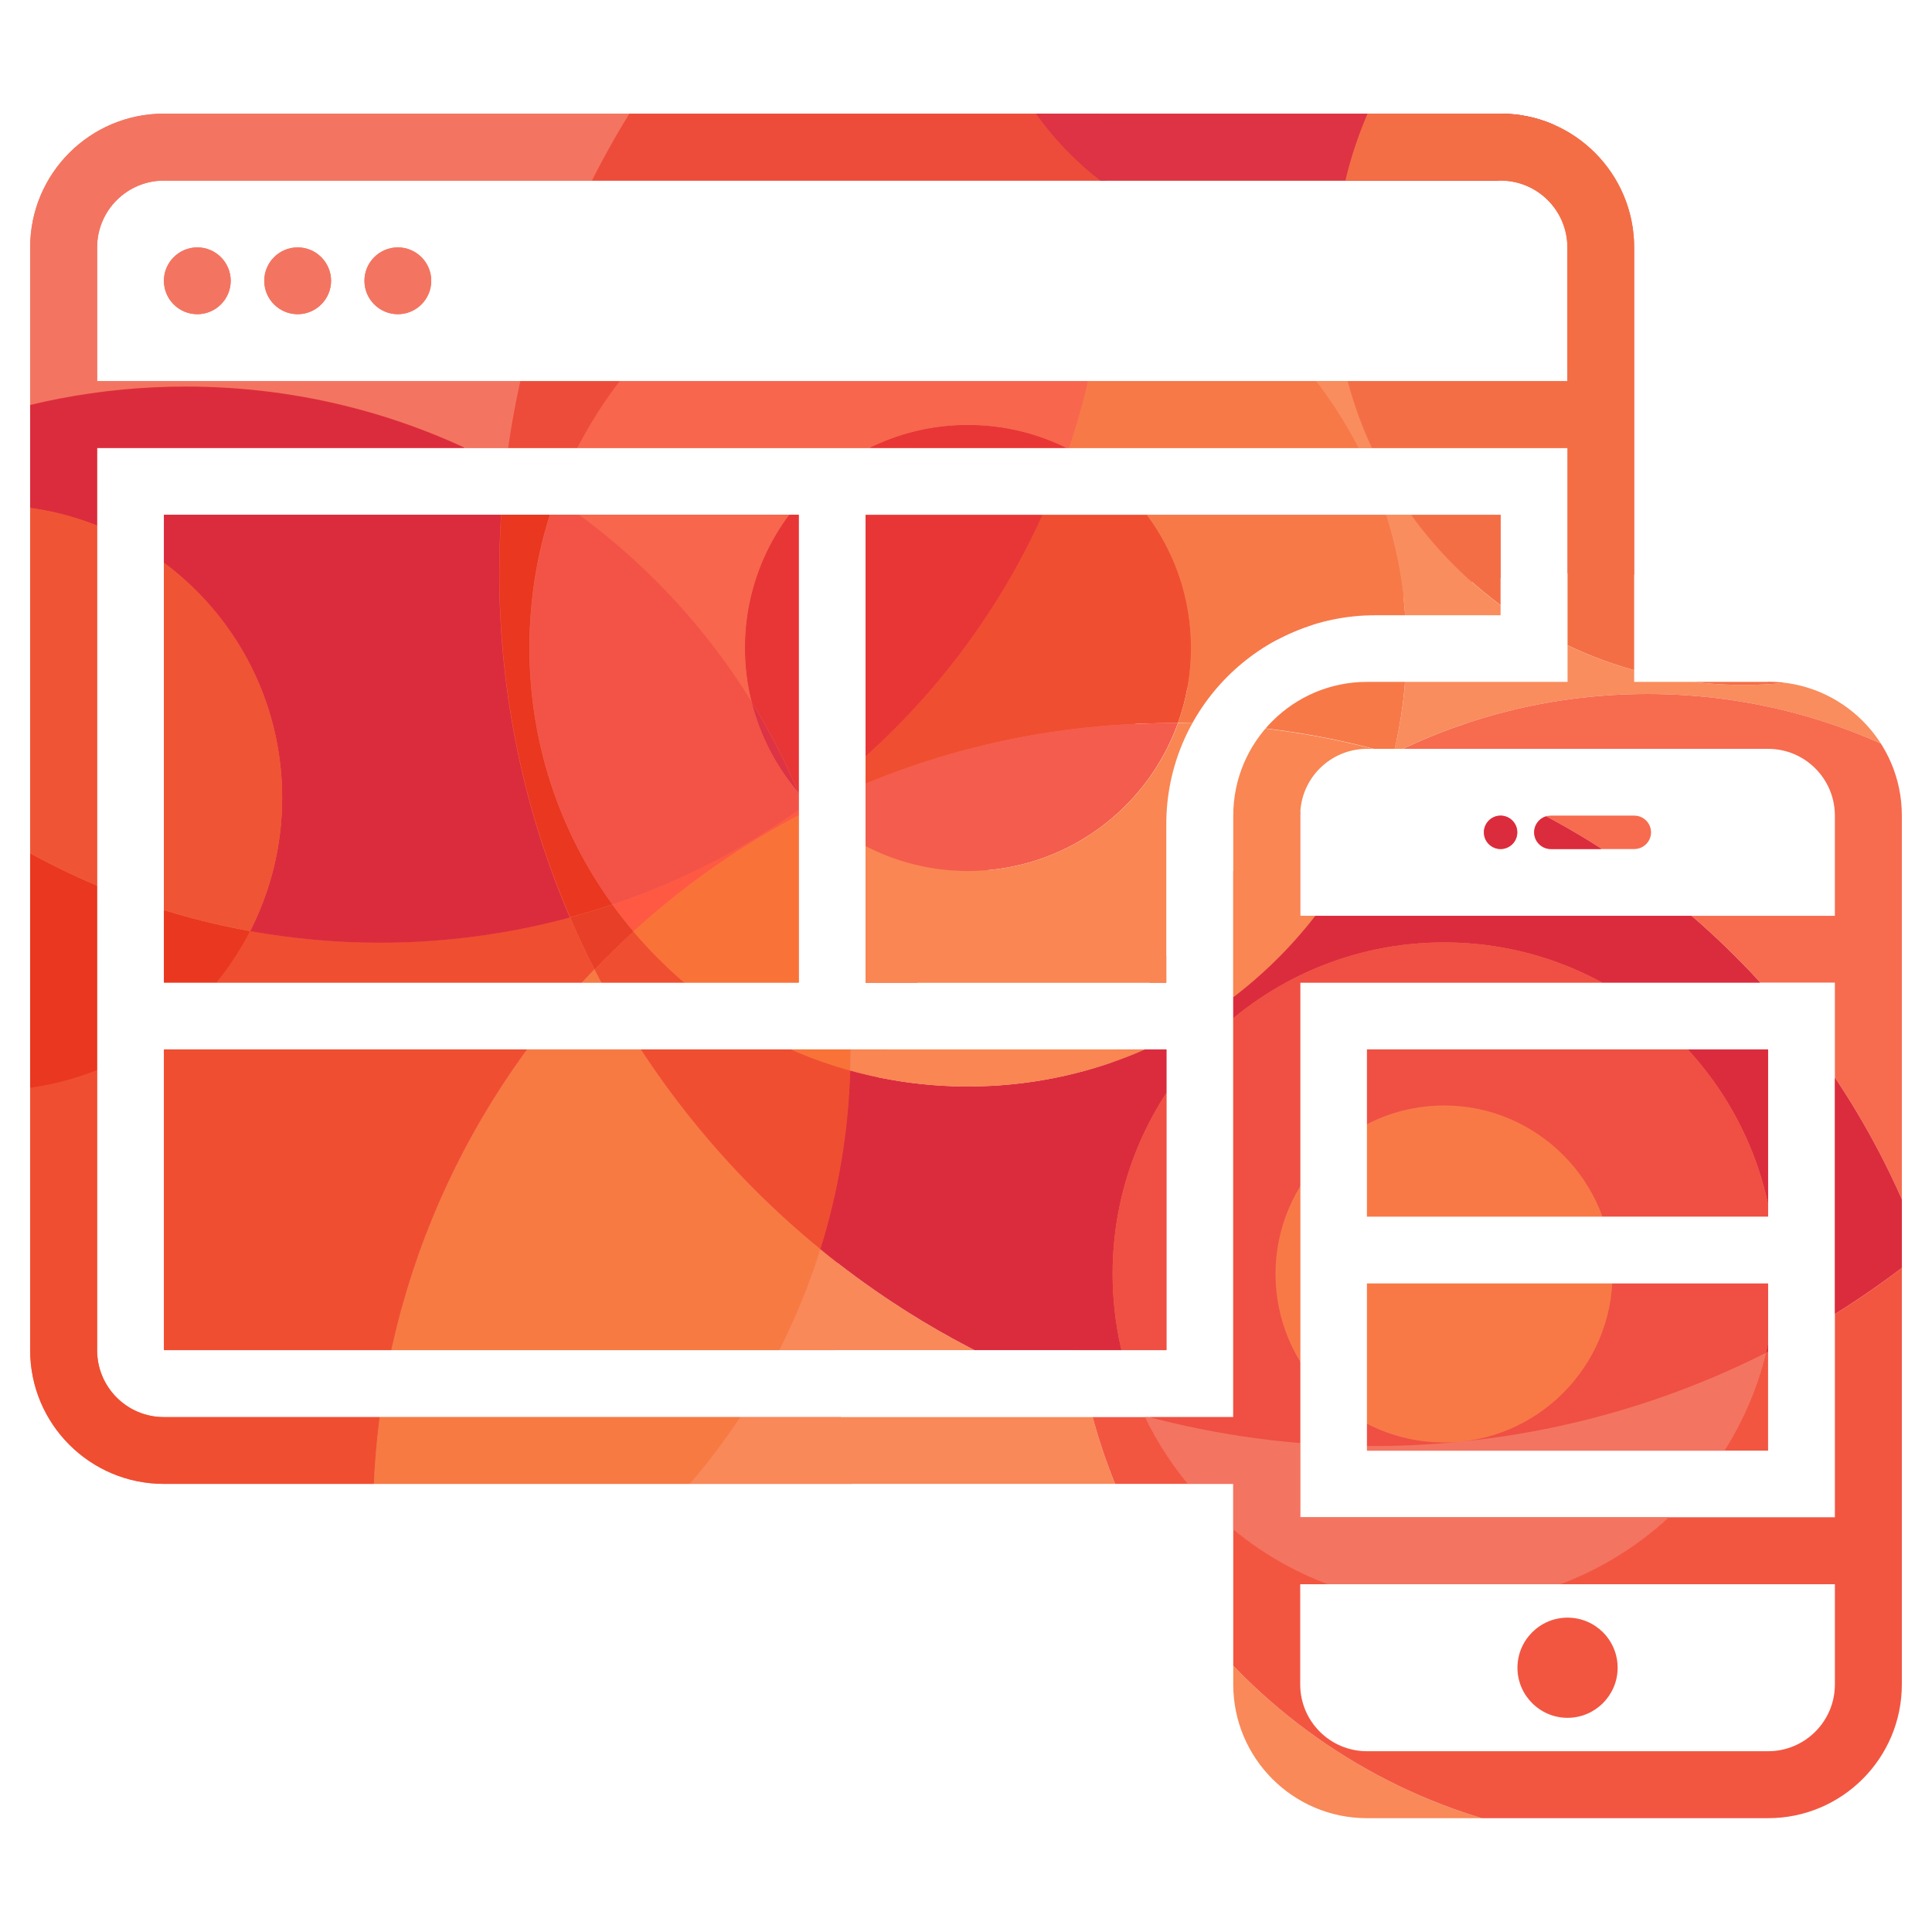 <?xml version="1.0" encoding="UTF-8"?> <svg xmlns="http://www.w3.org/2000/svg" xmlns:xlink="http://www.w3.org/1999/xlink" id="Layer_1" viewBox="0 0 113.39 113.39"><defs><style>.cls-1,.cls-2{fill:none;}.cls-3{fill:#f25641;}.cls-4{fill:#f36e56;}.cls-5{fill:#f97946;}.cls-6{fill:#d34;}.cls-7{fill:#e83f28;}.cls-8{fill:#f76b4f;}.cls-9{clip-path:url(#clippath-1);}.cls-10{clip-path:url(#clippath-2);}.cls-11{fill:#f25346;}.cls-12{fill:#f04e31;}.cls-13{fill:#f97338;}.cls-14{fill:#f98d5d;}.cls-15{fill:#f77948;}.cls-2{clip-rule:evenodd;}.cls-16{fill:#f37561;}.cls-17{fill:#e83636;}.cls-18{fill:#f98958;}.cls-19{fill:#db2c3d;}.cls-20{fill:#f46e45;}.cls-21{fill:#ff5943;}.cls-22{fill:#f45c4d;}.cls-23{fill:#ea371f;}.cls-24{fill:#f98653;}.cls-25{fill:#f77a43;}.cls-26{fill:#ed4c3b;}.cls-27{fill:#ef5435;}.cls-28{fill:#f7664d;}.cls-29{clip-path:url(#clippath);}.cls-30{fill:#ef5043;}.cls-31{fill:#f3725b;}</style><clipPath id="clippath"><path class="cls-2" d="M-65.78,73v-19.73h-31.53v19.73h31.54,0ZM-123.78,42.54c0,54.22,41.18,66.78,41.3,66.82.64.2,1.29.19,1.88,0,.58-.18,41.29-12.9,41.29-66.82v-20.59c0-1.71-1.39-3.09-3.09-3.09h-.06c-2.24-.13-22.03-1.64-37.09-14.25-1.17-.98-2.85-.94-3.98.01-15.96,13.36-37.22,14.25-37.28,14.25-1.65.08-2.94,1.45-2.94,3.08h0v20.59h0ZM-62.11,80.34h-38.88c-2.03,0-3.67-1.65-3.67-3.67v-27.08c0-2.03,1.65-3.67,3.67-3.67h5.93v-10.09c0-3.72,1.52-7.1,3.97-9.54,2.45-2.45,5.82-3.97,9.54-3.97s7.1,1.52,9.54,3.97c2.45,2.45,3.97,5.82,3.97,9.54v10.09h5.93c2.03,0,3.67,1.65,3.67,3.67v27.08c0,2.03-1.65,3.67-3.67,3.67h0ZM-87.71,45.92h12.33v-10.09c0-1.69-.7-3.23-1.81-4.35-1.12-1.12-2.66-1.81-4.35-1.81s-3.23.7-4.35,1.81c-1.12,1.12-1.81,2.66-1.81,4.35v10.09h-.01Z"></path></clipPath><clipPath id="clippath-1"><path class="cls-1" d="M92,94.94c1.63,0,2.94,1.32,2.94,2.94s-1.32,2.94-2.94,2.94-2.94-1.32-2.94-2.94,1.32-2.94,2.94-2.94ZM9.62,30.21h37.26v27.46H9.62v-27.46ZM80.23,61.59h23.54v9.81h-23.54v-9.81ZM23.35,14.52c1.08,0,1.96.88,1.96,1.96s-.88,1.96-1.96,1.96-1.96-.88-1.96-1.96.88-1.96,1.96-1.96ZM11.58,14.52c1.08,0,1.96.88,1.96,1.96s-.88,1.96-1.96,1.96-1.96-.88-1.96-1.96.88-1.96,1.96-1.96ZM17.47,14.52c1.08,0,1.96.88,1.96,1.96s-.88,1.96-1.96,1.96-1.96-.88-1.96-1.96.88-1.96,1.96-1.96ZM88.07,47.87c.54,0,.98.44.98.98s-.44.98-.98.98-.98-.44-.98-.98.44-.98.98-.98ZM95.92,47.87h-4.9c-.54,0-.98.44-.98.98s.44.98.98.98h4.9c.54,0,.98-.44.98-.98s-.44-.98-.98-.98ZM103.76,40.02h-7.85V14.52c0-4.33-3.51-7.85-7.84-7.85H9.62c-4.33,0-7.85,3.51-7.85,7.85v64.72c0,4.33,3.51,7.85,7.85,7.85h62.76v11.77c0,4.33,3.51,7.85,7.85,7.85h23.54c4.33,0,7.85-3.51,7.85-7.85v-51c0-4.33-3.51-7.85-7.85-7.85ZM5.7,14.52c0-2.17,1.76-3.92,3.92-3.92h78.45c2.17,0,3.92,1.76,3.92,3.92v7.85H5.7v-7.85ZM72.38,47.87v35.3H9.62c-2.17,0-3.92-1.76-3.92-3.92V26.29h86.3v13.73h-11.77c-4.33,0-7.85,3.51-7.85,7.85ZM107.69,98.86c0,2.17-1.76,3.92-3.92,3.92h-23.54c-2.17,0-3.92-1.76-3.92-3.92v-5.88h31.38v5.88ZM107.69,89.05h-31.38v-31.38h31.38v31.38ZM107.69,53.75h-31.38v-5.88c0-2.17,1.76-3.92,3.92-3.92h23.54c2.17,0,3.92,1.76,3.92,3.92,0,0,0,5.88,0,5.88ZM80.23,75.33h23.54v9.81h-23.54v-9.81ZM88.07,36.1v-5.88h-37.27v27.46h17.65v-9.31c0-6.76,5.5-12.26,12.26-12.26h7.35ZM9.62,61.59h58.84v17.65H9.62v-17.65Z"></path></clipPath><clipPath id="clippath-2"><path class="cls-2" d="M199.16,33.47c1.34.42,2.65.95,3.9,1.59.65.35,1.44.3,2.04-.11l4-2.62c.8-.53,1.87-.42,2.54.27l4.61,4.6h0c.68.68.79,1.75.25,2.55l-2.62,4h0c-.41.61-.45,1.39-.11,2.05.65,1.25,1.18,2.55,1.59,3.89.22.73.84,1.26,1.59,1.37l4.68.97c.93.21,1.6,1.04,1.59,1.99v6.53c.01.96-.66,1.78-1.59,1.97l-4.68.97h0c-.75.12-1.37.65-1.59,1.37-.42,1.34-.94,2.65-1.59,3.9-.34.65-.3,1.43.11,2.04l2.61,3.96c.54.81.44,1.88-.25,2.56l-4.52,4.6c-.68.68-1.75.8-2.55.25l-4-2.62h0c-.61-.41-1.39-.45-2.04-.11-1.25.64-2.56,1.17-3.9,1.59-.72.22-1.26.84-1.37,1.59l-.97,4.68h0c-.19.93-1.02,1.6-1.98,1.59h-6.59c-.95,0-1.78-.65-1.99-1.59l-.97-4.68h0c-.11-.75-.65-1.36-1.37-1.59-1.34-.42-2.64-.94-3.89-1.59-.65-.34-1.44-.3-2.05.11l-4,2.62h0c-.8.54-1.87.43-2.55-.25l-4.6-4.6c-.68-.68-.8-1.75-.27-2.56l2.62-4h0c.42-.6.46-1.39.11-2.03-.64-1.26-1.17-2.56-1.59-3.9-.24-.72-.85-1.25-1.59-1.37l-4.68-.97c-.93-.19-1.6-1.02-1.59-1.97v-6.51c0-.96.66-1.78,1.59-1.99l4.73-1.02c.74-.12,1.36-.65,1.59-1.37.42-1.34.95-2.64,1.59-3.89.34-.65.3-1.44-.11-2.05l-2.62-4h0c-.53-.8-.42-1.87.27-2.54l4.6-4.6c.67-.69,1.74-.8,2.54-.27l4,2.62h0c.61.42,1.4.47,2.05.12,1.25-.64,2.55-1.17,3.89-1.59.71-.24,1.24-.85,1.37-1.59l.97-4.68c.21-.93,1.03-1.6,1.99-1.59h6.46c.96-.01,1.78.66,1.98,1.59l.97,4.74c.12.75.65,1.36,1.37,1.59h0ZM204.98,15.29c13.14,4.2,23.57,14.31,28.17,27.31.41.79,1.34,1.15,2.17.85.84-.29,1.33-1.16,1.16-2.03-4.96-14.08-16.24-25.02-30.46-29.55-.92-.22-1.86.3-2.14,1.21-.28.9.18,1.87,1.06,2.21h.05ZM230.82,55.75l5.19-5.17c.24-.25.58-.39.94-.39s.69.14.94.39l5.1,5.17c.51.52.51,1.36,0,1.88l-5.19,5.19h0c-.52.5-1.36.5-1.88,0l-5.11-5.2c-.5-.52-.5-1.34,0-1.87ZM191.62,5.11c2.33,0,4.43,1.41,5.32,3.56.89,2.15.4,4.63-1.25,6.28-1.65,1.65-4.13,2.14-6.28,1.25-2.15-.89-3.56-2.99-3.56-5.32,0-3.18,2.58-5.76,5.76-5.76h0ZM147.33,51.9l4.52,7.83c.3.53.3,1.19,0,1.73-.31.53-.88.86-1.49.86h-9.04c-.62,0-1.19-.33-1.49-.86-.31-.53-.31-1.19,0-1.73l4.52-7.83c.31-.53.88-.85,1.5-.85s1.18.32,1.49.85h0ZM187.47,96.96h8.34c.83,0,1.5.67,1.5,1.49v8.23c.02.41-.12.82-.4,1.12-.29.3-.68.47-1.09.47h-8.34c-.83,0-1.5-.67-1.5-1.5v-8.32c0-.82.67-1.49,1.5-1.49ZM233.43,70.87c-4.4,13.41-14.93,23.91-28.36,28.25-.91.34-1.39,1.32-1.09,2.24.3.92,1.26,1.44,2.19,1.18,14.52-4.69,25.91-16.05,30.67-30.56.19-.46.19-.99-.02-1.45-.21-.45-.6-.81-1.08-.96-.48-.16-1-.11-1.44.14-.44.25-.76.67-.87,1.16h0ZM178.11,99.12c-13.69-4.4-24.38-15.2-28.65-28.93-.14-.45-.45-.84-.86-1.06-.42-.22-.91-.27-1.36-.13-.95.29-1.49,1.29-1.19,2.24,4.61,14.86,16.16,26.54,30.97,31.3.93.26,1.89-.26,2.19-1.18.29-.92-.19-1.9-1.09-2.24h0ZM149.8,43.42c4.45-13.4,15.05-23.85,28.5-28.13.48-.12.9-.43,1.14-.86.25-.43.3-.94.15-1.42-.15-.47-.49-.86-.94-1.08-.45-.21-.97-.23-1.43-.05-14.53,4.66-25.96,15.98-30.75,30.46-.19.46-.18.98.03,1.43.21.45.6.8,1.07.96.47.16.99.11,1.42-.12.44-.24.76-.65.88-1.13l-.08-.05ZM191.59,43.99c-5.35,0-10.16,3.22-12.21,8.16-2.04,4.94-.91,10.62,2.87,14.4,3.78,3.78,9.47,4.91,14.4,2.85,4.93-2.05,8.14-6.87,8.14-12.22-.02-7.27-5.93-13.15-13.2-13.14v-.05Z"></path></clipPath></defs><g class="cls-29"><path class="cls-16" d="M-17.34,87.2c1.91,5.32,2.95,11.06,2.95,17.03,0,5.46-.87,10.71-2.47,15.63C-5.86,113.61,1.58,101.79,1.58,88.26c0-6.6-1.77-12.8-4.86-18.14-3.5,6.6-8.3,12.4-14.05,17.07Z"></path><path class="cls-14" d="M-3.29,70.13c4.09-7.71,6.41-16.5,6.41-25.84,0-10.21-2.77-19.77-7.6-27.97,1.09,2.86,1.68,5.95,1.68,9.19,0,14.29-11.58,25.87-25.87,25.87s-25.87-11.58-25.87-25.87S-42.95-.37-28.67-.37c5.25,0,10.13,1.56,14.2,4.25-9.86-9.19-23.09-14.8-37.62-14.8-9.09,0-17.67,2.2-25.23,6.09,5.31,7.5,8.43,16.65,8.43,26.54,0,.35,0,.7-.01,1.04,4.03,1.34,7.73,3.61,10.82,6.7,5.23,5.23,8.12,12.19,8.12,19.6,0,2.27-.27,4.51-.8,6.66,4.84-2.39,10.29-3.74,16.04-3.74,13.42,0,25.15,7.32,31.44,18.17Z"></path></g><g class="cls-9"><path class="cls-4" d="M61.94,46.56c8.33-8.33,19.41-12.92,31.19-12.92s22.86,4.59,31.19,12.92c1.21,1.21,2.33,2.47,3.38,3.79V6.68H-13.77v100.03H59.86c-7.01-8.03-10.84-18.2-10.84-28.96,0-11.78,4.59-22.86,12.92-31.19Z"></path><path class="cls-16" d="M29.67,27.47c2.06-17.24,12.67-31.86,27.47-39.48-7.73-10.92-20.46-18.04-34.86-18.04C-1.29-30.05-20.4-10.94-20.4,12.63c0,7.31,1.84,14.19,5.08,20.2C-8.39,26.52.82,22.67,10.93,22.67c6.79,0,13.18,1.74,18.75,4.8Z"></path><path class="cls-28" d="M84.75,94.22c9.13,0,16.8-6.32,18.89-14.81-6.93,3.5-14.77,5.47-23.07,5.47-4.63,0-9.12-.61-13.39-1.77,3.13,6.56,9.83,11.11,17.57,11.11Z"></path><path class="cls-12" d="M34.89,56.9c-.51-1-.99-2.02-1.44-3.06-3.56.96-7.3,1.48-11.17,1.48-2.59,0-5.14-.23-7.6-.68-2.84,5.56-8.63,9.36-15.3,9.36-9.49,0-17.18-7.69-17.18-17.18,0-4.27,1.56-8.17,4.13-11.18-.59-.91-1.14-1.85-1.66-2.82-7.82,7.13-12.73,17.4-12.73,28.82,0,21.53,17.45,38.98,38.98,38.98,4.17,0,8.18-.66,11.94-1.87-.63-3.07-.97-6.25-.97-9.5,0-12.56,4.94-23.96,12.99-32.37Z"></path><path class="cls-23" d="M-13.67,35.65c-2.58,3-4.13,6.91-4.13,11.18,0,9.49,7.69,17.18,17.18,17.18,6.67,0,12.46-3.81,15.3-9.36-11.89-2.14-22.07-9.2-28.35-18.99Z"></path><path class="cls-19" d="M-.62,29.65c9.49,0,17.18,7.69,17.18,17.18,0,2.81-.68,5.47-1.88,7.82,2.47.44,5.01.68,7.6.68,3.86,0,7.61-.52,11.17-1.48-2.67-6.21-4.15-13.05-4.15-20.23,0-2.08.12-4.12.36-6.13-5.56-3.06-11.95-4.8-18.75-4.8-10.11,0-19.32,3.85-26.25,10.16.52.96,1.07,1.9,1.66,2.82,3.15-3.68,7.83-6,13.05-6Z"></path><path class="cls-27" d="M-.62,29.65c-5.22,0-9.9,2.33-13.05,6,6.28,9.8,16.46,16.85,28.35,18.99,1.2-2.34,1.88-5,1.88-7.82,0-9.49-7.69-17.18-17.18-17.18Z"></path><path class="cls-25" d="M48.14,73.31c-5.47-4.48-10-10.06-13.25-16.41-8.05,8.41-12.99,19.81-12.99,32.37,0,3.26.33,6.43.97,9.5,12.02-3.86,21.5-13.4,25.27-25.46Z"></path><path class="cls-16" d="M84.75,94.22c9.13,0,16.8-6.32,18.89-14.81,3.28-1.66,6.36-3.66,9.2-5.95-5.04-14.05-16.61-25-31.05-29.18,0-.02,0-.04.01-.06-11.14,5.51-18.81,16.99-18.81,30.23,0,2.63.3,5.18.87,7.64,1.09.38,2.2.72,3.33,1.03,3.13,6.56,9.83,11.11,17.57,11.11Z"></path><path class="cls-16" d="M112.84,73.45c1.77,4.94,2.74,10.27,2.74,15.82,0,5.07-.81,9.94-2.3,14.51,10.21-5.8,17.12-16.78,17.12-29.34,0-6.13-1.65-11.88-4.52-16.84-3.25,6.13-7.7,11.52-13.05,15.85Z"></path><path class="cls-18" d="M63.86,82.08c-5.78-1.99-11.09-4.98-15.72-8.77-3.77,12.06-13.25,21.6-25.27,25.46,4.39,21.31,23.26,37.33,45.87,37.33,20.8,0,38.43-13.56,44.54-32.33-4.9,2.78-10.56,4.37-16.59,4.37-15.96,0-29.37-11.15-32.84-26.07Z"></path><path class="cls-3" d="M112.84,73.45c-2.83,2.3-5.91,4.29-9.2,5.95-2.08,8.49-9.76,14.81-18.89,14.81-7.74,0-14.44-4.55-17.57-11.11-1.13-.3-2.23-.65-3.33-1.03,3.47,14.92,16.88,26.07,32.84,26.07,6.03,0,11.69-1.59,16.59-4.37,1.49-4.57,2.3-9.45,2.3-14.51,0-5.55-.97-10.88-2.74-15.82Z"></path><path class="cls-14" d="M125.89,57.6c3.8-7.16,5.96-15.33,5.96-24,0-9.48-2.57-18.36-7.06-25.97,1.01,2.65,1.56,5.53,1.56,8.54,0,13.27-10.76,24.03-24.03,24.03s-24.03-10.76-24.03-24.03,10.76-24.03,24.03-24.03c4.87,0,9.4,1.45,13.19,3.94-9.16-8.53-21.44-13.75-34.94-13.75-8.44,0-16.41,2.04-23.43,5.66,4.93,6.96,7.83,15.46,7.83,24.64,0,.32,0,.65-.01.97,3.74,1.25,7.17,3.35,10.04,6.23,4.86,4.86,7.54,11.32,7.54,18.2,0,2.11-.25,4.18-.75,6.18,4.49-2.22,9.55-3.48,14.9-3.48,12.46,0,23.36,6.79,29.19,16.87Z"></path><path class="cls-8" d="M112.84,73.45c5.35-4.33,9.8-9.72,13.05-15.85-5.84-10.08-16.74-16.87-29.19-16.87-5.35,0-10.4,1.25-14.9,3.48,0,.02,0,.04-.01.06,14.44,4.18,26.01,15.12,31.05,29.18Z"></path><path class="cls-12" d="M47.42,47.14c.09.09.18.19.28.28,6.33-3.19,13.47-4.98,21.04-4.98.13,0,.26,0,.39,0,.5-1.38.77-2.86.77-4.41,0-5.09-2.92-9.51-7.18-11.68-2.85,8.42-8.26,15.65-15.3,20.79Z"></path><path class="cls-26" d="M29.67,27.47c1,.55,1.98,1.15,2.93,1.78,1.27-3.5,3.3-6.71,6.01-9.42,4.86-4.86,11.32-7.54,18.2-7.54,2.81,0,5.56.45,8.15,1.31,0-.32.01-.64.01-.97,0-9.18-2.9-17.68-7.83-24.64-14.8,7.62-25.42,22.23-27.47,39.48Z"></path><path class="cls-17" d="M47.42,47.14c7.04-5.14,12.45-12.37,15.3-20.79-1.78-.9-3.79-1.41-5.91-1.41-7.22,0-13.09,5.87-13.09,13.09,0,1.09.13,2.15.39,3.16,1.05,1.7,1.98,3.49,2.76,5.35.18.21.36.41.55.61Z"></path><path class="cls-5" d="M94.65,74.77c0-5.45-4.44-9.89-9.89-9.89s-9.89,4.44-9.89,9.89,4.44,9.89,9.89,9.89,9.89-4.44,9.89-9.89Z"></path><path class="cls-19" d="M81.78,44.27c-1.11,4.48-3.43,8.6-6.78,11.95-4.86,4.86-11.32,7.54-18.2,7.54-2.37,0-4.69-.32-6.92-.94-.11,3.64-.71,7.16-1.75,10.48,5.51,4.51,11.98,7.89,19.05,9.8-1.21-2.53-1.88-5.36-1.88-8.34,0-10.72,8.72-19.45,19.45-19.45s19.45,8.72,19.45,19.45c0,1.6-.19,3.15-.56,4.64,3.28-1.66,6.36-3.66,9.2-5.95-5.04-14.05-16.61-25-31.05-29.18Z"></path><path class="cls-22" d="M47.7,47.42c2.36,2.29,5.57,3.7,9.11,3.7,5.67,0,10.51-3.62,12.32-8.68-.13,0-.26,0-.39,0-7.57,0-14.72,1.8-21.04,4.98Z"></path><path class="cls-15" d="M69.9,38.02c0,1.55-.27,3.03-.77,4.41,4.39.04,8.63.67,12.65,1.84.5-2.02.76-4.11.76-6.25,0-6.87-2.68-13.34-7.54-18.2-2.87-2.87-6.3-4.98-10.04-6.23-.1,4.45-.88,8.73-2.24,12.75,4.25,2.16,7.18,6.59,7.18,11.68Z"></path><path class="cls-31" d="M47.42,47.14c-.08.06-.16.12-.24.17.04.1.08.21.12.31.13-.07.26-.13.4-.2-.09-.09-.19-.18-.28-.28Z"></path><path class="cls-31" d="M46.87,46.53c.11.26.21.52.32.78.08-.06.16-.11.24-.17-.19-.2-.38-.4-.55-.61Z"></path><path class="cls-28" d="M38.61,19.83c-2.71,2.71-4.74,5.92-6.01,9.42,4.63,3.11,8.56,7.18,11.5,11.93-.25-1.01-.39-2.07-.39-3.16,0-7.22,5.87-13.09,13.09-13.09,2.13,0,4.14.51,5.91,1.41,1.36-4.01,2.14-8.3,2.24-12.75-2.59-.86-5.34-1.31-8.15-1.31-6.87,0-13.34,2.68-18.2,7.54Z"></path><path class="cls-24" d="M56.81,51.12c-3.54,0-6.75-1.41-9.11-3.7-.13.07-.26.13-.4.2,1.68,4.36,2.61,9.09,2.61,14.04,0,.39,0,.78-.02,1.17,2.22.62,4.55.94,6.92.94,6.87,0,13.34-2.68,18.2-7.54,3.35-3.35,5.66-7.46,6.78-11.95-4.02-1.16-8.26-1.8-12.65-1.84-1.81,5.05-6.65,8.68-12.32,8.68Z"></path><path class="cls-30" d="M103.64,79.4c.36-1.49.56-3.04.56-4.64,0-10.72-8.72-19.45-19.45-19.45s-19.45,8.72-19.45,19.45c0,2.98.68,5.81,1.88,8.34,4.27,1.15,8.76,1.77,13.39,1.77,8.3,0,16.13-1.97,23.07-5.47ZM74.86,74.77c0-5.45,4.44-9.89,9.89-9.89s9.89,4.44,9.89,9.89-4.44,9.89-9.89,9.89-9.89-4.44-9.89-9.89Z"></path><path class="cls-7" d="M37.18,54.67c-.43-.51-.85-1.04-1.24-1.58-.82.28-1.64.52-2.48.75.45,1.04.92,2.06,1.44,3.06.74-.77,1.5-1.51,2.28-2.23Z"></path><path class="cls-6" d="M44.1,41.18c.5,2,1.46,3.83,2.76,5.35-.78-1.86-1.71-3.65-2.76-5.35Z"></path><path class="cls-23" d="M31.07,38.02c0-3.04.52-6,1.53-8.77-.95-.63-1.92-1.23-2.93-1.78-.24,2.01-.36,4.06-.36,6.13,0,7.19,1.48,14.03,4.15,20.23.84-.23,1.67-.47,2.48-.75-3.16-4.36-4.87-9.58-4.87-15.07Z"></path><path class="cls-12" d="M37.18,54.67c-.79.72-1.55,1.46-2.28,2.23,3.24,6.35,7.77,11.93,13.25,16.41,1.04-3.32,1.65-6.84,1.75-10.48-4.22-1.17-8.1-3.42-11.28-6.6-.5-.5-.98-1.02-1.43-1.56Z"></path><path class="cls-21" d="M35.94,53.09c.39.54.8,1.06,1.24,1.58,3.04-2.77,6.44-5.15,10.13-7.05-.04-.1-.08-.21-.12-.31-3.41,2.45-7.19,4.41-11.25,5.78Z"></path><path class="cls-11" d="M35.94,53.09c4.06-1.37,7.84-3.33,11.25-5.78-.1-.26-.21-.52-.32-.78-1.3-1.52-2.26-3.34-2.76-5.35-2.94-4.75-6.87-8.83-11.5-11.93-1,2.78-1.53,5.73-1.53,8.77,0,5.49,1.71,10.71,4.87,15.07Z"></path><path class="cls-13" d="M47.3,47.62c-3.69,1.9-7.09,4.28-10.13,7.05.45.53.93,1.05,1.43,1.56,3.18,3.18,7.06,5.43,11.28,6.6.01-.39.02-.78.02-1.17,0-4.95-.92-9.68-2.61-14.04Z"></path><circle class="cls-6" cx="76.24" cy="-4.4" r="19"></circle><path class="cls-20" d="M78.3,16.17c0,13.27,10.76,24.03,24.03,24.03s24.03-10.76,24.03-24.03c0-3.01-.55-5.88-1.56-8.54-2.52-4.29-5.65-8.18-9.27-11.55-3.79-2.49-8.32-3.94-13.19-3.94-13.27,0-24.03,10.76-24.03,24.03Z"></path></g><g class="cls-10"><path class="cls-16" d="M163.53,37.74c2.08-17.41,12.79-32.17,27.74-39.86-7.81-11.02-20.66-18.22-35.2-18.22-23.81,0-43.1,19.3-43.1,43.1,0,7.38,1.86,14.33,5.13,20.4,7-6.37,16.3-10.26,26.51-10.26,6.86,0,13.31,1.76,18.93,4.84Z"></path><path class="cls-12" d="M168.8,67.45c-.52-1.01-1-2.04-1.45-3.09-3.6.97-7.38,1.49-11.28,1.49-2.62,0-5.19-.23-7.68-.68-2.87,5.61-8.71,9.46-15.45,9.46-9.58,0-17.35-7.77-17.35-17.35,0-4.31,1.57-8.25,4.17-11.29-.59-.92-1.15-1.87-1.67-2.84-7.9,7.2-12.86,17.57-12.86,29.1,0,21.74,17.62,39.36,39.36,39.36,4.21,0,8.26-.66,12.06-1.88-.64-3.1-.97-6.31-.97-9.6,0-12.68,4.99-24.2,13.12-32.69Z"></path></g></svg> 